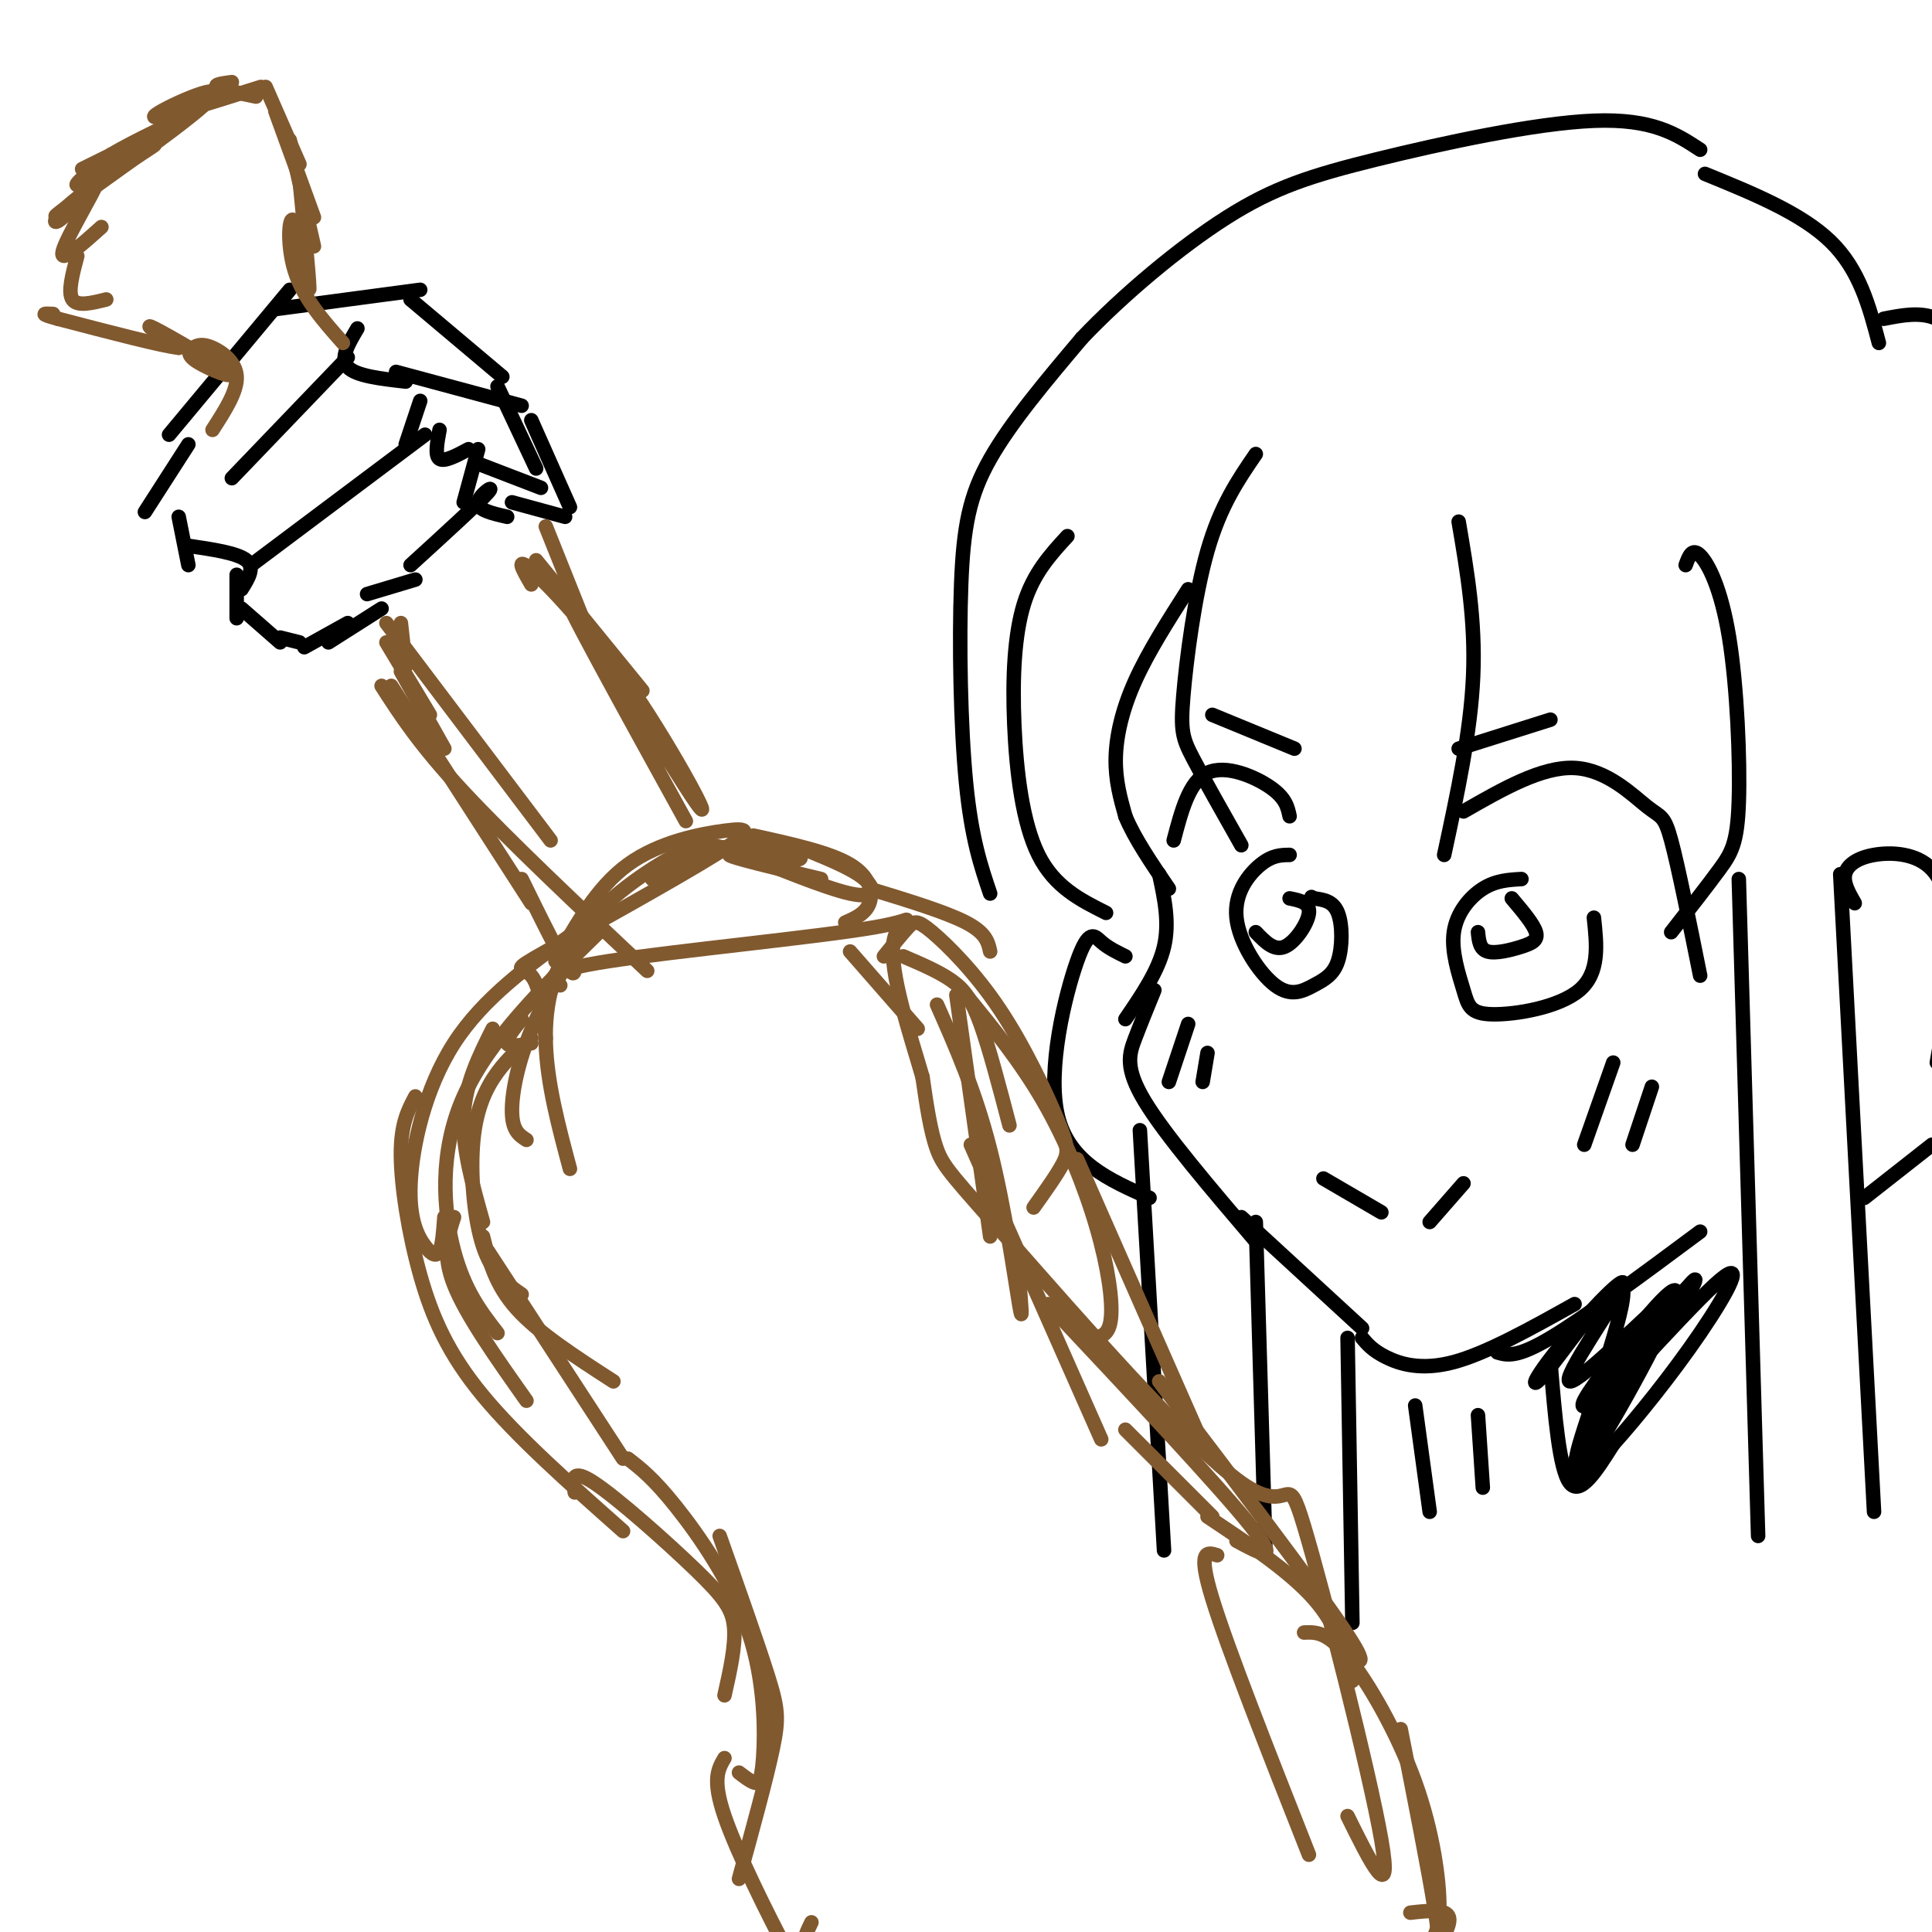 <svg viewBox='0 0 400 400' version='1.1' xmlns='http://www.w3.org/2000/svg' xmlns:xlink='http://www.w3.org/1999/xlink'><g fill='none' stroke='rgb(0,0,0)' stroke-width='3' stroke-linecap='round' stroke-linejoin='round'><path d='M246,122c-4.156,6.511 -8.311,13.022 -11,19c-2.689,5.978 -3.911,11.422 -4,16c-0.089,4.578 0.956,8.289 2,12'/><path d='M233,169c1.833,4.500 5.417,9.750 9,15'/><path d='M240,181c1.083,5.000 2.167,10.000 1,15c-1.167,5.000 -4.583,10.000 -8,15'/><path d='M239,205c-1.400,3.422 -2.800,6.844 -4,10c-1.200,3.156 -2.200,6.044 2,13c4.200,6.956 13.600,17.978 23,29'/><path d='M257,252c0.000,0.000 25.000,23.000 25,23'/><path d='M282,277c1.111,1.311 2.222,2.622 5,4c2.778,1.378 7.222,2.822 14,1c6.778,-1.822 15.889,-6.911 25,-12'/><path d='M310,280c2.000,0.583 4.000,1.167 11,-3c7.000,-4.167 19.000,-13.083 31,-22'/><path d='M243,174c1.600,-6.111 3.200,-12.222 7,-14c3.800,-1.778 9.800,0.778 13,3c3.200,2.222 3.600,4.111 4,6'/><path d='M267,177c-1.782,0.019 -3.563,0.038 -6,2c-2.437,1.962 -5.529,5.868 -5,11c0.529,5.132 4.678,11.491 8,14c3.322,2.509 5.818,1.167 8,0c2.182,-1.167 4.049,-2.160 5,-5c0.951,-2.840 0.986,-7.526 0,-10c-0.986,-2.474 -2.993,-2.737 -5,-3'/><path d='M272,186c-0.833,-0.500 -0.417,-0.250 0,0'/><path d='M315,182c-2.653,0.145 -5.305,0.291 -8,2c-2.695,1.709 -5.432,4.983 -6,9c-0.568,4.017 1.033,8.778 2,12c0.967,3.222 1.299,4.906 6,5c4.701,0.094 13.772,-1.402 18,-5c4.228,-3.598 3.614,-9.299 3,-15'/><path d='M274,244c0.000,0.000 12.000,7.000 12,7'/><path d='M303,245c0.000,0.000 -7.000,8.000 -7,8'/><path d='M251,148c0.000,0.000 17.000,7.000 17,7'/><path d='M303,168c8.137,-4.667 16.274,-9.333 23,-9c6.726,0.333 12.042,5.667 15,8c2.958,2.333 3.560,1.667 5,7c1.440,5.333 3.720,16.667 6,28'/><path d='M302,155c0.000,0.000 19.000,-6.000 19,-6'/><path d='M260,94c-3.661,5.339 -7.321,10.679 -10,20c-2.679,9.321 -4.375,22.625 -5,30c-0.625,7.375 -0.179,8.821 2,13c2.179,4.179 6.089,11.089 10,18'/><path d='M221,111c-3.512,3.821 -7.024,7.643 -9,14c-1.976,6.357 -2.417,15.250 -2,25c0.417,9.750 1.690,20.357 5,27c3.310,6.643 8.655,9.321 14,12'/><path d='M302,108c1.750,10.250 3.500,20.500 3,32c-0.500,11.500 -3.250,24.250 -6,37'/><path d='M349,117c0.665,-1.831 1.330,-3.662 3,-2c1.670,1.662 4.344,6.817 6,17c1.656,10.183 2.292,25.396 2,34c-0.292,8.604 -1.512,10.601 -4,14c-2.488,3.399 -6.244,8.199 -10,13'/><path d='M360,182c0.000,0.000 4.000,136.000 4,136'/><path d='M381,181c0.000,0.000 7.000,132.000 7,132'/><path d='M384,187c-1.198,-2.091 -2.396,-4.182 -2,-6c0.396,-1.818 2.384,-3.364 6,-4c3.616,-0.636 8.858,-0.364 12,3c3.142,3.364 4.183,9.818 4,17c-0.183,7.182 -1.592,15.091 -3,23'/><path d='M236,234c0.000,0.000 5.000,87.000 5,87'/><path d='M260,253c0.000,0.000 2.000,68.000 2,68'/><path d='M233,198c-1.780,-0.869 -3.560,-1.738 -5,-3c-1.440,-1.262 -2.542,-2.917 -5,4c-2.458,6.917 -6.274,22.405 -4,32c2.274,9.595 10.637,13.298 19,17'/><path d='M386,248c0.000,0.000 14.000,-11.000 14,-11'/><path d='M306,193c0.173,1.756 0.345,3.512 2,4c1.655,0.488 4.792,-0.292 7,-1c2.208,-0.708 3.488,-1.345 3,-3c-0.488,-1.655 -2.744,-4.327 -5,-7'/><path d='M260,193c1.889,1.978 3.778,3.956 6,3c2.222,-0.956 4.778,-4.844 5,-7c0.222,-2.156 -1.889,-2.578 -4,-3'/><path d='M246,212c0.000,0.000 -4.000,12.000 -4,12'/><path d='M250,218c0.000,0.000 -1.000,6.000 -1,6'/><path d='M334,220c0.000,0.000 -6.000,17.000 -6,17'/><path d='M342,225c0.000,0.000 -4.000,12.000 -4,12'/><path d='M205,185c-1.935,-5.708 -3.869,-11.417 -5,-23c-1.131,-11.583 -1.458,-29.042 -1,-41c0.458,-11.958 1.702,-18.417 6,-26c4.298,-7.583 11.649,-16.292 19,-25'/><path d='M224,70c8.502,-8.949 20.258,-18.821 30,-25c9.742,-6.179 17.469,-8.663 31,-12c13.531,-3.337 32.866,-7.525 45,-8c12.134,-0.475 17.067,2.762 22,6'/><path d='M353,36c10.000,4.083 20.000,8.167 26,14c6.000,5.833 8.000,13.417 10,21'/><path d='M390,66c3.833,-0.750 7.667,-1.500 11,0c3.333,1.500 6.167,5.250 9,9'/><path d='M321,282c0.917,11.083 1.833,22.167 4,25c2.167,2.833 5.583,-2.583 9,-8'/><path d='M334,299c4.758,-5.265 12.154,-14.427 18,-23c5.846,-8.573 10.144,-16.557 3,-10c-7.144,6.557 -25.729,27.654 -26,27c-0.271,-0.654 17.773,-23.061 20,-26c2.227,-2.939 -11.364,13.589 -16,19c-4.636,5.411 -0.318,-0.294 4,-6'/><path d='M337,280c4.165,-5.114 12.577,-14.898 9,-12c-3.577,2.898 -19.145,18.477 -21,18c-1.855,-0.477 10.001,-17.010 11,-20c0.999,-2.990 -8.859,7.563 -14,14c-5.141,6.437 -5.563,8.756 -1,3c4.563,-5.756 14.113,-19.588 15,-16c0.887,3.588 -6.889,24.597 -9,32c-2.111,7.403 1.445,1.202 5,-5'/><path d='M332,294c2.584,-4.577 6.545,-13.518 6,-14c-0.545,-0.482 -5.596,7.496 -9,15c-3.404,7.504 -5.161,14.532 0,7c5.161,-7.532 17.239,-29.626 18,-34c0.761,-4.374 -9.796,8.972 -15,16c-5.204,7.028 -5.055,7.740 -3,7c2.055,-0.740 6.015,-2.930 11,-9c4.985,-6.070 10.996,-16.020 11,-17c0.004,-0.980 -5.998,7.010 -12,15'/><path d='M279,277c0.000,0.000 1.000,59.000 1,59'/><path d='M293,291c0.000,0.000 3.000,22.000 3,22'/><path d='M306,293c0.000,0.000 1.000,15.000 1,15'/><path d='M60,60c0.000,0.000 -25.000,30.000 -25,30'/><path d='M57,64c0.000,0.000 30.000,-4.000 30,-4'/><path d='M85,62c0.000,0.000 19.000,16.000 19,16'/><path d='M39,92c0.000,0.000 -9.000,14.000 -9,14'/><path d='M37,107c0.000,0.000 2.000,10.000 2,10'/><path d='M39,113c5.083,0.750 10.167,1.500 12,3c1.833,1.500 0.417,3.750 -1,6'/><path d='M49,119c0.000,0.000 0.000,9.000 0,9'/><path d='M50,126c0.000,0.000 8.000,7.000 8,7'/><path d='M58,132c0.000,0.000 4.000,1.000 4,1'/><path d='M63,134c0.000,0.000 9.000,-5.000 9,-5'/><path d='M68,133c0.000,0.000 11.000,-7.000 11,-7'/><path d='M76,123c0.000,0.000 10.000,-3.000 10,-3'/><path d='M85,117c7.111,-6.489 14.222,-12.978 16,-15c1.778,-2.022 -1.778,0.422 -2,2c-0.222,1.578 2.889,2.289 6,3'/><path d='M106,104c0.000,0.000 11.000,3.000 11,3'/><path d='M74,68c-1.833,3.083 -3.667,6.167 -2,8c1.667,1.833 6.833,2.417 12,3'/><path d='M87,83c0.000,0.000 -3.000,9.000 -3,9'/><path d='M91,89c-0.500,2.667 -1.000,5.333 0,6c1.000,0.667 3.500,-0.667 6,-2'/><path d='M99,93c0.000,0.000 -3.000,11.000 -3,11'/><path d='M103,80c0.000,0.000 8.000,17.000 8,17'/><path d='M110,87c0.000,0.000 8.000,18.000 8,18'/><path d='M48,99c0.000,0.000 24.000,-25.000 24,-25'/><path d='M52,117c0.000,0.000 36.000,-27.000 36,-27'/><path d='M82,77c0.000,0.000 26.000,7.000 26,7'/><path d='M99,96c0.000,0.000 13.000,5.000 13,5'/></g>
<g fill='none' stroke='rgb(129,89,47)' stroke-width='3' stroke-linecap='round' stroke-linejoin='round'><path d='M83,129c0.000,0.000 1.000,9.000 1,9'/><path d='M80,133c0.000,0.000 9.000,15.000 9,15'/><path d='M83,139c0.000,0.000 9.000,16.000 9,16'/><path d='M113,109c0.000,0.000 10.000,25.000 10,25'/><path d='M111,116c0.000,0.000 22.000,27.000 22,27'/><path d='M44,89c2.572,-3.984 5.144,-7.968 5,-11c-0.144,-3.032 -3.005,-5.111 -5,-6c-1.995,-0.889 -3.123,-0.586 -4,0c-0.877,0.586 -1.503,1.456 1,3c2.503,1.544 8.135,3.762 6,2c-2.135,-1.762 -12.039,-7.503 -15,-9c-2.961,-1.497 1.019,1.252 5,4'/><path d='M37,72c-3.333,-0.333 -14.167,-3.167 -25,-6'/><path d='M12,66c-4.333,-1.167 -2.667,-1.083 -1,-1'/><path d='M22,62c-3.000,0.750 -6.000,1.500 -7,0c-1.000,-1.500 0.000,-5.250 1,-9'/><path d='M21,47c-4.367,3.914 -8.733,7.829 -8,5c0.733,-2.829 6.567,-12.401 7,-14c0.433,-1.599 -4.533,4.776 -7,7c-2.467,2.224 -2.434,0.297 3,-4c5.434,-4.297 16.271,-10.965 16,-11c-0.271,-0.035 -11.649,6.561 -15,8c-3.351,1.439 1.324,-2.281 6,-6'/><path d='M23,32c4.933,-2.933 14.267,-7.267 14,-7c-0.267,0.267 -10.133,5.133 -20,10'/><path d='M18,41c-5.036,3.065 -10.071,6.131 -3,1c7.071,-5.131 26.250,-18.458 29,-22c2.750,-3.542 -10.929,2.702 -12,4c-1.071,1.298 10.464,-2.351 22,-6'/><path d='M48,17c-1.917,0.250 -3.833,0.500 -3,1c0.833,0.500 4.417,1.250 8,2'/><path d='M55,18c0.000,0.000 7.000,16.000 7,16'/><path d='M57,23c0.000,0.000 8.000,22.000 8,22'/><path d='M60,29c0.000,0.000 5.000,22.000 5,22'/><path d='M62,37c1.125,11.512 2.250,23.024 2,23c-0.250,-0.024 -1.875,-11.583 -3,-14c-1.125,-2.417 -1.750,4.310 0,10c1.750,5.690 5.875,10.345 10,15'/><path d='M80,129c0.000,0.000 34.000,45.000 34,45'/><path d='M81,142c0.000,0.000 29.000,45.000 29,45'/><path d='M79,142c3.917,6.083 7.833,12.167 17,22c9.167,9.833 23.583,23.417 38,37'/><path d='M110,121c-1.738,-3.003 -3.477,-6.006 0,-3c3.477,3.006 12.169,12.022 21,25c8.831,12.978 17.801,29.917 13,23c-4.801,-6.917 -23.372,-37.691 -26,-41c-2.628,-3.309 10.686,20.845 24,45'/><path d='M108,182c4.167,8.500 8.333,17.000 10,19c1.667,2.000 0.833,-2.500 0,-7'/><path d='M115,199c4.291,-7.666 8.581,-15.332 15,-20c6.419,-4.668 14.966,-6.339 20,-7c5.034,-0.661 6.556,-0.311 -2,5c-8.556,5.311 -27.188,15.584 -35,20c-7.812,4.416 -4.803,2.976 -3,5c1.803,2.024 2.402,7.512 3,13'/><path d='M126,187c-5.711,8.156 -11.422,16.311 -15,24c-3.578,7.689 -5.022,14.911 -5,19c0.022,4.089 1.511,5.044 3,6'/><path d='M108,211c-1.667,2.083 -3.333,4.167 -3,5c0.333,0.833 2.667,0.417 5,0'/><path d='M135,182c3.175,-2.459 6.351,-4.919 11,-6c4.649,-1.081 10.772,-0.785 15,0c4.228,0.785 6.561,2.057 3,2c-3.561,-0.057 -13.018,-1.445 -13,-1c0.018,0.445 9.509,2.722 19,5'/><path d='M156,173c7.889,1.733 15.778,3.467 20,6c4.222,2.533 4.778,5.867 4,8c-0.778,2.133 -2.889,3.067 -5,4'/><path d='M167,176c4.819,1.978 9.638,3.956 12,6c2.362,2.044 2.268,4.154 -3,3c-5.268,-1.154 -15.710,-5.572 -22,-8c-6.290,-2.428 -8.428,-2.867 -14,0c-5.572,2.867 -14.577,9.041 -20,16c-5.423,6.959 -7.264,14.703 -7,23c0.264,8.297 2.632,17.149 5,26'/><path d='M110,215c-2.381,1.970 -4.762,3.940 -7,7c-2.238,3.060 -4.333,7.208 -5,14c-0.667,6.792 0.095,16.226 2,22c1.905,5.774 4.952,7.887 8,10'/><path d='M94,252c-1.250,3.833 -2.500,7.667 0,14c2.500,6.333 8.750,15.167 15,24'/><path d='M100,256c1.250,5.000 2.500,10.000 7,15c4.500,5.000 12.250,10.000 20,15'/><path d='M101,259c0.000,0.000 28.000,43.000 28,43'/><path d='M100,253c-2.167,-7.667 -4.333,-15.333 -4,-22c0.333,-6.667 3.167,-12.333 6,-18'/><path d='M180,184c7.917,2.417 15.833,4.833 20,7c4.167,2.167 4.583,4.083 5,6'/><path d='M187,198c3.689,1.578 7.378,3.156 10,5c2.622,1.844 4.178,3.956 6,9c1.822,5.044 3.911,13.022 6,21'/><path d='M198,206c0.000,0.000 7.000,50.000 7,50'/><path d='M194,208c3.978,9.000 7.956,18.000 11,30c3.044,12.000 5.156,27.000 6,32c0.844,5.000 0.422,0.000 0,-5'/><path d='M201,237c0.000,0.000 27.000,61.000 27,61'/><path d='M217,270c17.750,18.917 35.500,37.833 42,46c6.500,8.167 1.750,5.583 -3,3'/><path d='M233,296c0.000,0.000 18.000,18.000 18,18'/><path d='M119,309c-0.435,-2.607 -0.869,-5.214 4,-2c4.869,3.214 15.042,12.250 21,18c5.958,5.750 7.702,8.214 8,12c0.298,3.786 -0.851,8.893 -2,14'/><path d='M130,302c2.630,2.027 5.260,4.054 10,10c4.740,5.946 11.590,15.810 15,26c3.410,10.190 3.380,20.705 3,26c-0.380,5.295 -1.108,5.370 -2,5c-0.892,-0.370 -1.946,-1.185 -3,-2'/><path d='M149,318c3.956,11.178 7.911,22.356 10,29c2.089,6.644 2.311,8.756 1,15c-1.311,6.244 -4.156,16.622 -7,27'/><path d='M150,364c-1.298,2.196 -2.595,4.393 0,12c2.595,7.607 9.083,20.625 13,28c3.917,7.375 5.262,9.107 8,11c2.738,1.893 6.869,3.946 11,6'/><path d='M250,314c8.500,5.667 17.000,11.333 22,17c5.000,5.667 6.500,11.333 8,17'/><path d='M270,338c2.387,-0.101 4.774,-0.202 9,5c4.226,5.202 10.292,15.708 14,26c3.708,10.292 5.060,20.369 5,26c-0.060,5.631 -1.530,6.815 -3,8'/><path d='M279,376c4.725,9.563 9.450,19.126 7,5c-2.450,-14.126 -12.074,-51.940 -16,-65c-3.926,-13.060 -2.156,-1.367 -13,-9c-10.844,-7.633 -34.304,-34.594 -47,-49c-12.696,-14.406 -14.627,-16.259 -16,-20c-1.373,-3.741 -2.186,-9.371 -3,-15'/><path d='M191,223c-2.426,-8.384 -6.990,-21.845 -6,-28c0.990,-6.155 7.536,-5.003 -4,-3c-11.536,2.003 -41.153,4.858 -55,7c-13.847,2.142 -11.923,3.571 -10,5'/><path d='M119,193c-9.478,6.812 -18.957,13.624 -25,23c-6.043,9.376 -8.651,21.317 -9,29c-0.349,7.683 1.560,11.107 3,13c1.440,1.893 2.411,2.255 3,1c0.589,-1.255 0.794,-4.128 1,-7'/><path d='M86,227c-1.506,2.821 -3.012,5.643 -3,12c0.012,6.357 1.542,16.250 4,25c2.458,8.750 5.845,16.357 13,25c7.155,8.643 18.077,18.321 29,28'/><path d='M183,198c1.879,-2.335 3.758,-4.670 5,-6c1.242,-1.330 1.847,-1.655 5,1c3.153,2.655 8.856,8.289 14,16c5.144,7.711 9.731,17.499 12,23c2.269,5.501 2.220,6.715 1,9c-1.220,2.285 -3.610,5.643 -6,9'/><path d='M200,206c5.631,6.899 11.262,13.798 16,22c4.738,8.202 8.583,17.708 11,26c2.417,8.292 3.405,15.369 3,19c-0.405,3.631 -2.202,3.815 -4,4'/><path d='M223,240c0.000,0.000 26.000,59.000 26,59'/><path d='M240,286c15.833,20.833 31.667,41.667 38,51c6.333,9.333 3.167,7.167 0,5'/><path d='M252,322c-2.083,-0.667 -4.167,-1.333 -1,9c3.167,10.333 11.583,31.667 20,53'/><path d='M290,358c2.844,14.422 5.689,28.844 7,37c1.311,8.156 1.089,10.044 0,12c-1.089,1.956 -3.044,3.978 -5,6'/><path d='M292,396c3.750,-0.417 7.500,-0.833 8,1c0.500,1.833 -2.250,5.917 -5,10'/><path d='M168,398c-1.667,3.417 -3.333,6.833 1,12c4.333,5.167 14.667,12.083 25,19'/><path d='M176,197c0.000,0.000 14.000,16.000 14,16'/><path d='M124,193c-11.400,11.178 -22.800,22.356 -28,34c-5.200,11.644 -4.200,23.756 -2,32c2.200,8.244 5.600,12.622 9,17'/></g>
</svg>